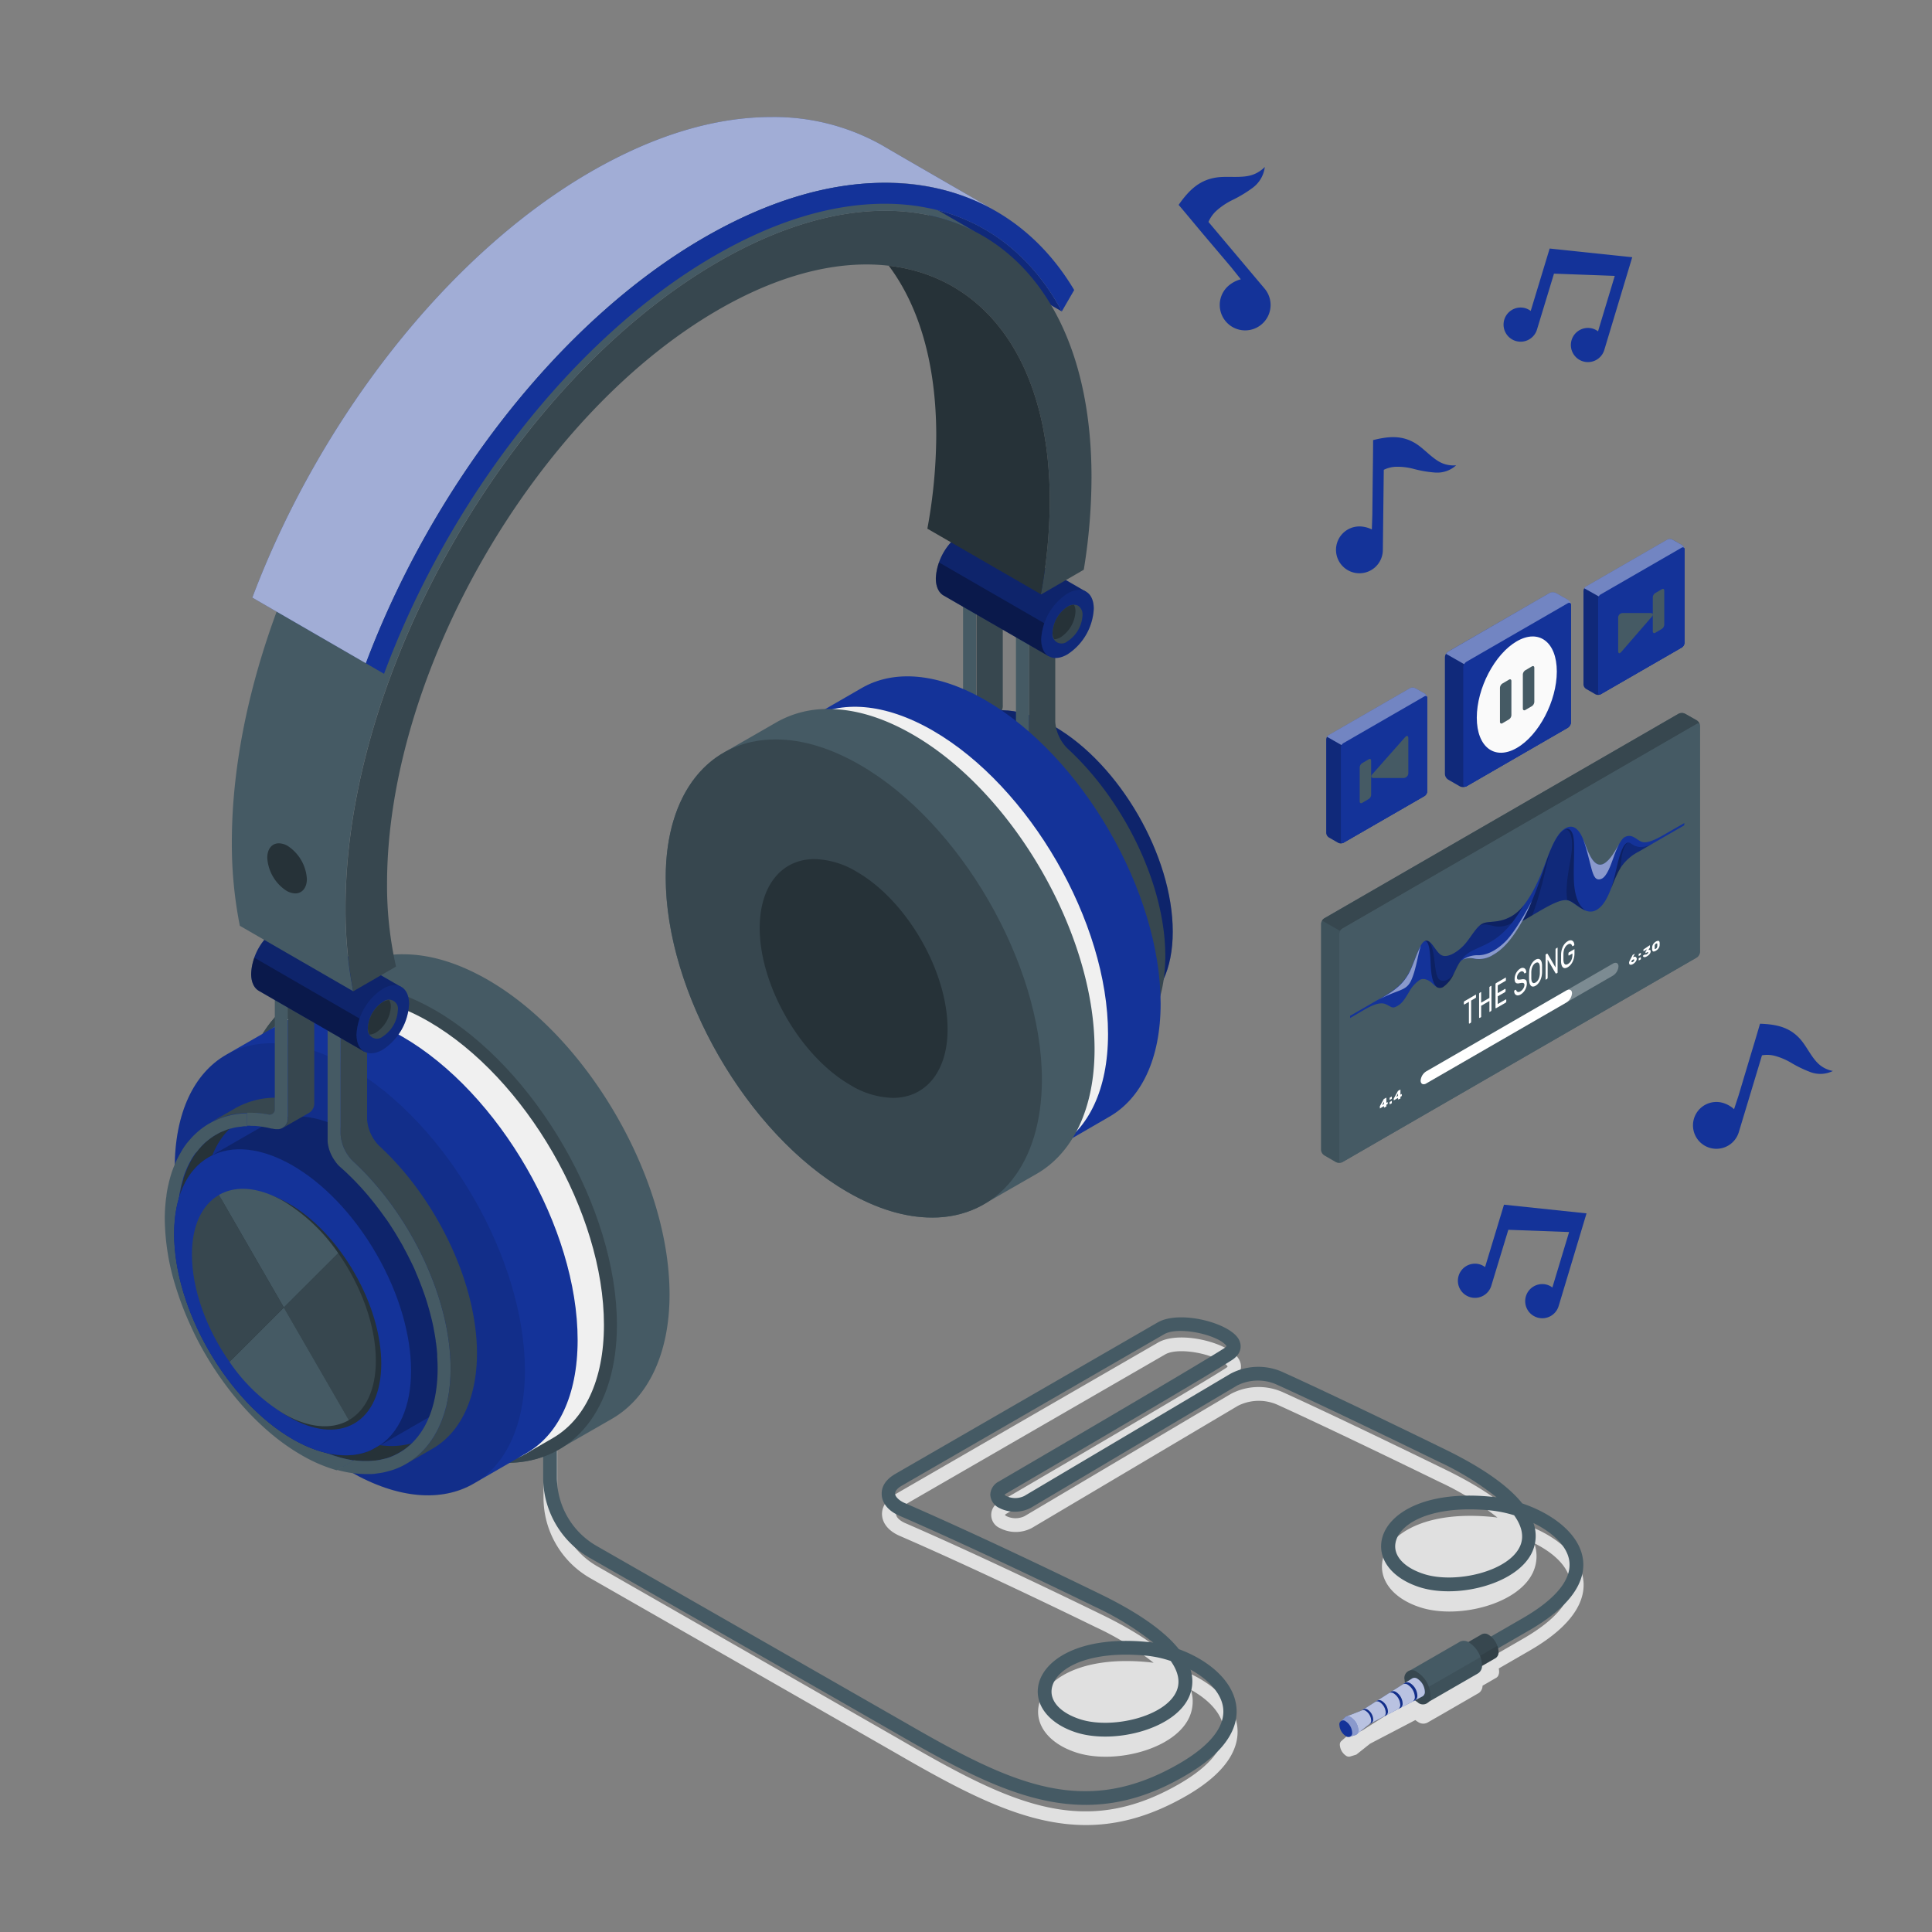 <svg width="518" height="518" fill="none" xmlns="http://www.w3.org/2000/svg"><rect width="100%" height="100%" fill="#808080" stroke="none"/><path d="M424.344 422.607c-1.388-6.392-8.288-11.469-16.109-14.09-3.471-4.31-9.842-9.189-20.72-14.504-24.098-11.748-37.1-17.819-43.771-20.834a15.92 15.92 0 00-13.748.56l-55.291 32.768a5.565 5.565 0 01-4.849 0 1.795 1.795 0 01-.425-.331c.116-.129.253-.238.404-.321 20.285-11.842 55.136-32.241 60.596-35.825 2.725-1.803 2.652-4.144 1.678-5.709-2.704-4.382-15.871-7.687-21.611-4.361l-70.448 40.673c-2.382 1.378-3.688 3.409-3.563 5.563.134 2.311 1.844 4.341 4.703 5.584 9.883 4.29 27.029 12.028 52.577 24.481a76.584 76.584 0 0115.54 9.562 34.863 34.863 0 00-1.43-.176c-18.171-1.771-27.972 4.724-29.36 11.51-1.119 5.429 2.87 10.433 10.153 12.753 10.225 3.264 26.78-.942 30.365-9.873.898-2.226.989-4.696.259-6.982 4.362 2.414 7.801 5.77 8.62 9.541 1.118 5.18-2.932 10.619-11.718 15.696-25.33 14.618-44.548 5.636-73.152-10.878-4.081-2.362-32.779-18.793-82.983-47.511a21.171 21.171 0 01-10.64-18.358v-13.043a1.853 1.853 0 00-3.698 0v13.053a24.856 24.856 0 0012.504 21.559c50.205 28.718 78.892 45.149 82.973 47.501 18.721 10.805 34.105 18.71 49.946 18.71 8.63 0 17.384-2.341 26.936-7.832 13.033-7.521 14.504-14.846 13.468-19.684-1.388-6.434-7.884-11.52-15.219-14.214-3.429-4.341-9.821-9.272-20.875-14.659-25.61-12.484-42.808-20.244-52.722-24.554-1.492-.642-2.445-1.564-2.487-2.403-.041-.839.591-1.502 1.72-2.155l70.448-40.684c2.87-1.657 9.687-.735 13.872 1.192 2.207 1.036 2.787 1.885 2.828 2.009.042.125-.093.228-.642.591-5.387 3.543-40.176 23.901-60.43 35.732a3.84 3.84 0 00-2.282 3.512 3.844 3.844 0 002.282 3.512 9.257 9.257 0 008.589 0l55.291-32.779a12.424 12.424 0 0110.36-.373c6.651 3.015 19.611 9.065 43.678 20.792a76.832 76.832 0 0115.54 9.563c-.487-.073-.964-.125-1.44-.177-18.172-1.771-27.972 4.725-29.35 11.51-1.119 5.429 2.869 10.433 10.152 12.754 10.226 3.263 26.781-.943 30.355-9.874.945-2.344 1-4.952.156-7.334 4.838 2.393 8.681 5.812 9.51 9.624 1.098 5.087-3.222 10.609-12.504 15.965l-8.433 4.869a4.278 4.278 0 00-.632-.456 1.83 1.83 0 00-1.844-.186l-3.678 2.072a2.327 2.327 0 00-2.197-.135l-13.82 7.988a2.404 2.404 0 00-1.036 2.248c.004.288.028.575.073.86l-.508.331-3.108 1.948-.601.383-3.108 1.989-.559.352-3.17 2.021-.508.321-4.32 1.699a.744.744 0 00-.176.145l-1.171 1.036a1.268 1.268 0 00-.352.974 3.792 3.792 0 001.699 2.952 1.33 1.33 0 001.036.187l1.492-.456a.973.973 0 00.238-.093l3.636-2.891 3.865-2.02.58-.3 3.273-1.71.632-.331 3.233-1.689.559-.29c.223.182.459.348.705.497a2.433 2.433 0 002.445.238l4.144-2.372 9.717-5.615a1.03 1.03 0 00.239-.187 2.426 2.426 0 00.766-1.771l3.668-2.124c.252-.145.452-.366.569-.632.144-.326.214-.68.208-1.036a4.046 4.046 0 00-.083-.767v-.072l8.412-4.859c13.458-7.811 15.105-15.125 14.079-19.87z" fill="#E0E0E0"/><path d="M291.052 483.916c-15.84 0-31.225-7.904-49.945-18.71-5.18-2.994-47.978-27.485-82.974-47.5a24.861 24.861 0 01-12.504-21.559v-13.116a1.853 1.853 0 013.698 0v13.116a21.166 21.166 0 0010.64 18.347c34.996 20.026 77.804 44.548 82.984 47.511 28.624 16.524 47.821 25.496 73.152 10.878 8.785-5.076 12.836-10.505 11.717-15.695-.819-3.761-4.248-7.128-8.62-9.542a10.355 10.355 0 01-.259 6.993c-3.574 8.92-20.14 13.126-30.365 9.873-7.252-2.32-11.271-7.335-10.153-12.753 1.399-6.796 11.179-13.292 29.361-11.51.476 0 .953.104 1.44.176a77.463 77.463 0 00-15.54-9.572c-25.538-12.432-42.684-20.182-52.577-24.481-2.86-1.233-4.569-3.274-4.704-5.584-.134-2.31 1.181-4.144 3.564-5.563l70.448-40.674c5.74-3.315 18.907 0 21.611 4.362.974 1.585 1.036 3.916-1.678 5.708-5.439 3.574-40.301 23.984-60.596 35.835-.15.082-.287.187-.404.311.121.135.265.247.425.332a5.56 5.56 0 004.848 0l55.292-32.779a15.954 15.954 0 0113.747-.56c6.662 3.015 19.684 9.076 43.771 20.834 10.92 5.325 17.291 10.215 20.72 14.504 7.781 2.621 14.722 7.698 16.11 14.1 1.036 4.745-.611 12.049-14.266 19.933l-16.503 9.531a1.851 1.851 0 01-2.523-.679 1.85 1.85 0 01.679-2.522l16.503-9.532c9.324-5.356 13.603-10.867 12.505-15.954-.829-3.823-4.673-7.252-9.511-9.624.845 2.382.79 4.99-.155 7.335-3.574 8.919-20.13 13.126-30.355 9.873-7.252-2.321-11.272-7.335-10.153-12.754 1.399-6.796 11.179-13.291 29.35-11.509.477 0 .953.103 1.44.165a76.845 76.845 0 00-15.54-9.562c-24.076-11.728-37.037-17.778-43.677-20.782a12.362 12.362 0 00-5.22-.959 12.362 12.362 0 00-5.14 1.321l-55.292 32.779a9.242 9.242 0 01-8.588 0 4.138 4.138 0 01-2.3-3.522 4.14 4.14 0 012.269-3.512c34.996-20.43 56.451-33.152 60.43-35.732.549-.362.642-.59.642-.59s-.622-1.036-2.828-2.01c-4.144-1.927-11.003-2.839-13.872-1.181l-70.448 40.673c-1.13.653-1.762 1.44-1.72 2.155.041.715 1.036 1.761 2.486 2.404 9.925 4.32 27.133 12.08 52.722 24.553 11.054 5.387 17.446 10.36 20.876 14.67 7.334 2.683 13.83 7.77 15.218 14.203 1.036 4.818-.445 12.142-13.468 19.684-9.386 5.522-18.14 7.863-26.77 7.863zm10.847-40.279c-11.872 0-18.897 4.144-19.86 8.868-.725 3.502 2.217 6.755 7.656 8.485 8.423 2.683 22.999-.715 25.817-7.729.964-2.403.383-5.087-1.616-7.925a29.468 29.468 0 00-6.475-1.419 57.97 57.97 0 00-5.522-.28zm92.132-38.954c-11.863 0-18.887 4.144-19.85 8.868-.725 3.502 2.207 6.755 7.656 8.485 8.423 2.683 22.999-.715 25.817-7.728.974-2.435.363-5.18-1.699-8.04a33.022 33.022 0 00-6.392-1.305 58.01 58.01 0 00-5.532-.28z" fill="#455A64"/><path d="M397.323 438.157c.297-.135.623-.188.947-.155.324.032.634.15.897.341a5.768 5.768 0 012.611 4.517 1.827 1.827 0 01-.777 1.699l-10.433 6.019-3.677-6.402 10.432-6.019z" fill="#37474F"/><path opacity=".1" d="M401.468 441.275c.19.508.295 1.044.311 1.585.034.327-.02.657-.156.956a1.848 1.848 0 01-.621.744l-10.433 6.019-1.305-2.269 12.204-7.035z" fill="#000"/><path d="M391.347 448.89a5.753 5.753 0 00-2.611-4.517 1.86 1.86 0 00-1.834-.197 1.838 1.838 0 00-.777 1.699 5.757 5.757 0 002.611 4.517 1.588 1.588 0 001.85.194 1.584 1.584 0 00.761-1.696z" fill="#37474F"/><path d="M391.45 440.155a2.42 2.42 0 012.445.238 7.646 7.646 0 013.46 5.998 2.42 2.42 0 01-1.036 2.248l-13.831 7.978-4.869-8.485 13.831-7.977z" fill="#455A64"/><path opacity=".1" d="M396.939 444.291c.256.662.396 1.363.415 2.072a2.422 2.422 0 01-1.036 2.248l-13.831 7.977-1.719-2.994 16.171-9.303z" fill="#000"/><path d="M383.516 454.381a7.614 7.614 0 00-3.46-5.988 2.072 2.072 0 00-3.461 1.989 7.687 7.687 0 003.461 5.998 2.07 2.07 0 003.46-1.999z" fill="#37474F"/><path d="M380.054 450.112a1.362 1.362 0 00-1.378-.134l-13.551 8.619-4.32 1.689 2.766 4.817 3.636-2.89 14.235-7.408a1.36 1.36 0 00.58-1.264 4.364 4.364 0 00-1.968-3.429z" fill="#143399"/><path opacity=".7" d="M380.054 450.112a1.362 1.362 0 00-1.378-.134l-13.551 8.619-4.32 1.689 2.766 4.817 3.636-2.89 14.235-7.408a1.36 1.36 0 00.58-1.264 4.364 4.364 0 00-1.968-3.429z" fill="#fff"/><path d="M362.184 460.432a1.391 1.391 0 00-1.378-.145l-.176.145-1.14 1.088 2.383 4.144 1.492-.445a.972.972 0 00.238-.104 1.363 1.363 0 00.58-1.274 4.353 4.353 0 00-1.999-3.409z" fill="#143399"/><path opacity=".5" d="M362.184 460.432a1.391 1.391 0 00-1.378-.145l-.176.145-1.14 1.088 2.383 4.144 1.492-.445a.972.972 0 00.238-.104 1.363 1.363 0 00.58-1.274 4.353 4.353 0 00-1.999-3.409z" fill="#fff"/><path d="M362.525 464.472a3.785 3.785 0 00-1.71-2.953 1.033 1.033 0 00-1.203-.118 1.04 1.04 0 00-.496 1.103 3.78 3.78 0 001.699 2.952 1.04 1.04 0 001.214.131 1.035 1.035 0 00.496-1.115zm2.6-5.875a1.034 1.034 0 011.036.104 3.268 3.268 0 011.471 2.548 1.032 1.032 0 01-.425.964l.539-.28a1.105 1.105 0 00.425-.984 3.272 3.272 0 00-1.482-2.559 1.113 1.113 0 00-1.036-.125l-.528.332zm3.687-2.343a1.126 1.126 0 011.119.114 3.55 3.55 0 011.606 2.787 1.14 1.14 0 01-.456 1.036l.58-.311a1.185 1.185 0 00.467-1.036 3.56 3.56 0 00-1.606-2.776 1.2 1.2 0 00-1.15-.145l-.56.331zm3.668-2.341a1.223 1.223 0 011.213.125 3.859 3.859 0 011.74 3.014 1.235 1.235 0 01-.497 1.13l.632-.332a1.293 1.293 0 00.497-1.16 3.851 3.851 0 00-1.74-3.015 1.3 1.3 0 00-1.244-.145l-.601.383zm3.678-2.34a1.332 1.332 0 011.306.135 4.142 4.142 0 011.875 3.242 1.336 1.336 0 01-.549 1.223l.694-.363c.187-.144.334-.335.427-.552.092-.218.127-.456.101-.691a4.149 4.149 0 00-1.865-3.243 1.404 1.404 0 00-1.346-.165l-.643.414z" fill="#143399"/><path opacity=".1" d="M365.125 458.597a1.034 1.034 0 011.036.104 3.268 3.268 0 011.471 2.548 1.032 1.032 0 01-.425.964l.539-.28a1.105 1.105 0 00.425-.984 3.272 3.272 0 00-1.482-2.559 1.113 1.113 0 00-1.036-.125l-.528.332zm3.687-2.341a1.126 1.126 0 011.119.114 3.55 3.55 0 011.606 2.787 1.135 1.135 0 01-.456 1.036l.58-.311a1.185 1.185 0 00.467-1.036 3.56 3.56 0 00-1.606-2.776 1.2 1.2 0 00-1.15-.145l-.56.331zm3.668-2.341a1.223 1.223 0 011.213.125 3.852 3.852 0 011.74 3.014 1.235 1.235 0 01-.497 1.13l.632-.332a1.293 1.293 0 00.497-1.16 3.851 3.851 0 00-1.74-3.015 1.3 1.3 0 00-1.244-.145l-.601.383zm3.678-2.342a1.332 1.332 0 011.306.135 4.142 4.142 0 011.875 3.242 1.336 1.336 0 01-.549 1.223l.694-.363c.187-.144.334-.335.427-.552.092-.218.127-.456.101-.691a4.149 4.149 0 00-1.865-3.243 1.404 1.404 0 00-1.346-.165l-.643.414z" fill="#000"/><path d="M244.608 196.633c-.383.155-.766.301-1.129.487s-.59.311-.87.466c-.28.156-.705.404-1.036.622a12.06 12.06 0 00-.819.59c-.269.207-.632.498-.942.767-.311.269-.498.445-.736.684-.238.238-.58.59-.86.901-.28.311-.445.528-.663.798-.217.269-.518.683-.767 1.036-.248.352-.383.559-.559.849l-.124.207c-.197.332-.384.674-.56 1.036a4.468 4.468 0 00-.165.311c-.146.28-.291.57-.415.86-.124.29-.228.518-.331.777-.104.259-.145.321-.208.497l-.186.467c-.124.331-.238.673-.342 1.036-.104.362-.197.601-.28.901-.155.549-.31 1.108-.435 1.689-.096.386-.179.78-.248 1.181 0 .217-.083.424-.125.652-.041.228-.083.467-.114.715-.093.58-.155 1.192-.217 1.803 0 .29-.073.57-.094.86v.331a43.117 43.117 0 00-.113 3.056c.03 4.219.533 8.42 1.502 12.526 3.854 16.938 14.866 34.447 28.334 44.465a50.371 50.371 0 004.932 3.294l.704.384c.394.217.788.445 1.181.642l.902.445.973.467.985.424.86.353c.341.134.673.259 1.036.373l.818.279.984.311.87.228.891.228 1.181.228.549.103.467.052 7.065-4.061a34.64 34.64 0 01-12.38-4.527c-19.27-11.106-34.81-38.146-34.81-60.316 0-9.003 2.57-15.82 6.9-20.026l-.684.197c-.321.103-.621.228-.922.352z" fill="#263238"/><path d="M250.848 189.133a18.898 18.898 0 00-3.108 1.409l-7.035 4.061a21.204 21.204 0 0110.143-2.746v-2.724z" fill="#37474F"/><path d="M278.982 284.962l-.549-.104-1.181-.228-.891-.228-.58-.145-.29-.083-.953-.31-.818-.28-1.036-.373-.86-.352-.985-.425-.973-.466-.902-.446a28.34 28.34 0 01-1.201-.653c-.218-.124-.446-.227-.674-.362a52.248 52.248 0 01-4.765-3.17 68.042 68.042 0 01-11.842-11.272 83.957 83.957 0 01-8.06-11.562 79.446 79.446 0 01-8.609-21.403l-.062-.353a56.32 56.32 0 01-1.503-12.504c0-.974 0-1.917.104-2.849v-.404a2.615 2.615 0 010-.28c.062-.777.145-1.544.259-2.29l.062-.476c0-.249.093-.477.135-.725.041-.249.134-.684.207-1.036.073-.353.145-.726.228-1.036.083-.311.207-.746.321-1.119 0-.145.073-.29.114-.425.041-.135 0-.114.052-.166.093-.3.186-.611.29-.911.104-.301.269-.705.414-1.036.145-.332.353-.902.56-1.337.207-.435.3-.601.456-.901l.186-.352c.166-.311.342-.612.518-.912.176-.301.342-.528.518-.787l.238-.342c.125-.197.259-.384.394-.56l.321-.404c.093-.114.176-.238.28-.352l.57-.653.197-.197c.238-.248.476-.497.735-.735.114-.104.249-.197.363-.29.311-.27.621-.529.943-.767.321-.238.538-.404.818-.59.28-.187.684-.425 1.036-.622s.57-.321.87-.466c.301-.145.746-.332 1.129-.487.384-.156.601-.249.912-.352.311-.104.466-.145.705-.218l.528-.135c.311-.072.622-.165.943-.228.321-.062.911-.145 1.367-.196.456-.052.611-.094.933-.114.321-.021.559 0 .849 0v-3.481a21.191 21.191 0 00-10.142 2.745c-.435.259-.86.528-1.285.819l-.217.145a20.786 20.786 0 00-3.326 2.952l-.342.373c-.3.342-.59.694-.881 1.036l-.248.363c-.48.646-.926 1.317-1.337 2.01-.145.259-.3.518-.445.787-.145.269-.363.684-.539 1.036-.176.352-.331.715-.497 1.036-.166.321-.311.725-.456 1.098a30.44 30.44 0 00-.632 1.792c-.083.29-.176.591-.259.891-.145.518-.28 1.036-.414 1.585-.062.27-.125.529-.176.798a33.04 33.04 0 00-.436 2.424c0 .208-.051.415-.072.612a39.654 39.654 0 00-.218 2.072c0 .259 0 .518-.051.777a41.092 41.092 0 00-.094 2.807 63.213 63.213 0 002.912 18.11 83.575 83.575 0 003.377 9.127 564.309 564.309 0 002.072 4.465 90.213 90.213 0 007.78 12.649c5.833 7.926 12.867 14.649 20.43 19.011a40.607 40.607 0 009.583 4.144l4.517-2.59-.425-.124z" fill="#455A64"/><path d="M314.435 249.79c0-20.264-14.224-44.9-31.774-55.032-8.806-5.077-16.762-5.543-22.512-2.196-1.751 1.036-13.468 7.78-15.261 8.785-5.78 3.305-9.324 10.432-9.324 20.595 0 20.265 14.225 44.901 31.775 55.033 8.785 5.076 16.741 5.542 22.491 2.206 1.761-1.036 13.572-7.811 15.343-8.837 5.709-3.315 9.262-10.432 9.262-20.554z" fill="#143399"/><path opacity=".3" d="M314.435 249.79c0-20.264-14.224-44.9-31.774-55.032-8.806-5.077-16.762-5.543-22.512-2.196-1.751 1.036-13.468 7.78-15.261 8.785-5.78 3.305-9.324 10.432-9.324 20.595 0 20.265 14.225 44.901 31.775 55.033 8.785 5.076 16.741 5.542 22.491 2.206 1.761-1.036 13.572-7.811 15.343-8.837 5.709-3.315 9.262-10.432 9.262-20.554z" fill="#000"/><path d="M267.29 203.595c17.539 10.132 31.764 34.779 31.764 55.033 0 20.253-14.152 28.479-31.764 18.347-17.612-10.132-31.774-34.768-31.774-55.032 0-20.264 14.245-28.48 31.774-18.348z" fill="#143399"/><path d="M280.754 285.171h.156c.538 0 1.036.063 1.595.073h.259a18.08 18.08 0 002.279-.135h.083a17.736 17.736 0 001.886-.352c.259-.052.528-.114.787-.186.487-.135.974-.291 1.45-.467.477-.176.715-.29 1.036-.455.177-.073.332-.156.498-.239a16.786 16.786 0 004.144-2.963 20.43 20.43 0 01-8.475.508l-7.065 4.061c.497.062.932.124 1.367.155z" fill="#263238"/><path d="M275.876 197.587a11.094 11.094 0 003.294 7.18c15.136 13.913 26.2 36.498 26.2 55.633 0 13.924-5.843 23.828-15.395 27.153a16.918 16.918 0 003.492-1.595l7.034-4.061c7.48-4.31 11.935-13.468 11.935-25.579 0-19.125-11.075-41.72-26.211-55.623a11.169 11.169 0 01-3.294-7.179v-28.19l-7.055 4.082-3.481-2.01 3.481 2.01v28.179z" fill="#37474F"/><path d="M279.17 204.767a11.092 11.092 0 01-3.294-7.18v-28.179l-3.481-2.01v31.878c.009.425.057.848.145 1.264l.062.311c.099.443.227.879.383 1.305.253.661.561 1.298.922 1.906l.29.425c.27.429.575.835.912 1.212.205.237.427.458.663.663a73.517 73.517 0 012.466 2.28l.642.632a58.208 58.208 0 012.072 2.165l.311.321a79.922 79.922 0 012.258 2.59l.56.684a75.02 75.02 0 011.792 2.279l.425.559a78.402 78.402 0 012.02 2.829l.456.694c.538.797 1.036 1.616 1.564 2.434l.435.705c.611 1.036 1.192 2.01 1.761 3.035l.322.612c.466.859.922 1.73 1.357 2.61l.404.819a73.432 73.432 0 011.461 3.17c.051.145.113.28.165.425a86.67 86.67 0 011.161 2.859c.103.29.217.57.321.86a52.919 52.919 0 011.129 3.274c.342 1.087.663 2.196.953 3.294l.187.705c.269 1.036.518 2.134.735 3.201l.093.539c.194.98.36 1.954.498 2.921 0 .176.051.363.083.539.134 1.036.248 2.072.321 3.108 0 .228 0 .456.052.684.062 1.036.113 2.134.113 3.18 0 6.216-1.232 11.396-3.439 15.447a20 20 0 01-2.507 3.595c-.311.352-.632.684-.964 1.036a16.768 16.768 0 01-4.144 2.963 5.597 5.597 0 01-.497.238c-.342.166-.694.321-1.036.456-.342.135-.891.311-1.336.435h-.114a9.519 9.519 0 01-.788.186l-.466.125c-.466.093-.943.166-1.419.228h-.083a18.28 18.28 0 01-2.279.134h-.591c-.414 0-.839 0-1.264-.072h-.207c-.435 0-.87-.083-1.316-.145l-4.517 2.59c2.507.723 5.1 1.099 7.708 1.119.352 0 .694 0 1.036-.052.342-.052.943 0 1.378-.073l.798-.114c.507-.072 1.036-.145 1.481-.238.239 0 .477-.104.715-.166l.29-.083c.446-.113.891-.217 1.326-.362l.311-.093c9.552-3.295 15.395-13.23 15.395-27.154.01-19.104-11.054-41.689-26.19-55.602z" fill="#455A64"/><path d="M260.035 196.051l.145-.062c.085-.031.165-.073.238-.125l7.066-4.081a3 3 0 001.378-2.735V157.17l-7.055 4.082v31.877a2.912 2.912 0 01-1.772 2.922zm-8.516-4.205a28.31 28.31 0 015.056.477 1.351 1.351 0 001.198-.25 1.353 1.353 0 00.501-1.118v-3.17c-2.534.03-5.045.485-7.428 1.347v2.756c.228-.011.445-.042.673-.042z" fill="#37474F"/><path d="M252.412 195.348c.839.031 1.676.108 2.507.228.808.125 1.637.29 2.465.498h.239c.266.064.536.109.808.134h.072c.224.021.45.021.674 0h.124c.211-.034.419-.086.622-.155a2.91 2.91 0 001.771-2.922v-31.877l-3.481-2.072v31.722a1.343 1.343 0 01-1.069 1.386 1.342 1.342 0 01-.63-.019 28.288 28.288 0 00-5.055-.476h-.674v3.481h.736c.248 0 .611.062.891.072z" fill="#455A64"/><path d="M311.183 269.061c0-29.94-21.02-66.304-46.951-81.315-12.95-7.48-24.667-8.185-33.152-3.295l-14.183 8.185c-8.475 4.91-13.727 15.405-13.727 30.365 0 29.94 21.02 66.304 46.941 81.315 12.95 7.47 24.667 8.185 33.152 3.295l14.173-8.205c8.495-4.88 13.747-15.385 13.747-30.345z" fill="#143399"/><path opacity=".1" d="M283.311 307.599c18.333-10.585 18.332-44.91-.003-76.668-18.335-31.757-48.061-48.92-66.395-38.335-18.334 10.585-18.333 44.91.002 76.667 18.336 31.758 48.062 48.921 66.396 38.336z" fill="#000"/><path d="M297.083 277.213c0-29.941-21.02-66.304-46.951-81.316-12.971-7.49-24.709-8.184-33.204-3.263l-7.024 4.05c-8.516 4.901-13.779 15.416-13.779 30.397 0 29.94 21.02 66.304 46.941 81.315 12.971 7.48 24.709 8.185 33.204 3.274l7.065-4.082c8.485-4.9 13.748-15.436 13.748-30.375z" fill="#F0F0F0"/><path d="M243.066 199.948c25.9 14.97 46.952 51.375 46.952 81.316 0 29.94-21.021 42.072-46.952 27.102-25.931-14.971-46.941-51.376-46.941-81.316 0-29.94 21.02-42.041 46.941-27.102z" fill="#E0E0E0"/><path d="M293.469 281.295c0-30.997-21.838-68.821-48.692-84.32-7.904-4.568-15.54-6.879-22.709-6.879a27.394 27.394 0 00-13.986 3.616c-2.341 1.368-11.81 6.786-14.214 8.184-9.634 5.647-15.374 17.519-15.374 33.349 0 30.997 21.839 68.822 48.692 84.32 7.905 4.569 15.54 6.879 22.709 6.879a27.365 27.365 0 0014.069-3.667c2.3-1.357 11.655-6.703 14.038-8.081 9.697-5.625 15.467-17.519 15.467-33.401z" fill="#455A64"/><path d="M249.895 326.445c-7.158 0-14.804-2.311-22.709-6.88-26.843-15.54-48.692-53.322-48.692-84.319 0-22.482 11.562-36.996 29.454-36.996 7.169 0 14.804 2.31 22.709 6.879 26.843 15.54 48.692 53.323 48.692 84.32 0 22.471-11.562 36.996-29.454 36.996z" fill="#37474F"/><path d="M239.398 294.359a22.903 22.903 0 01-11.396-3.44c-13.405-7.739-24.314-26.625-24.314-42.113 0-11.22 5.78-18.472 14.711-18.472a22.954 22.954 0 0111.344 3.429c13.406 7.749 24.315 26.636 24.315 42.124.052 11.22-5.729 18.472-14.66 18.472z" fill="#263238"/><path d="M179.518 347.059c0-30.997-21.839-68.821-48.692-84.33-7.904-4.558-15.54-6.869-22.699-6.869a27.349 27.349 0 00-13.986 3.616c-2.34 1.367-11.82 6.786-14.213 8.184-9.646 5.646-15.385 17.519-15.385 33.339 0 30.997 21.839 68.832 48.692 84.33 7.905 4.569 15.54 6.879 22.699 6.879a27.342 27.342 0 0014.079-3.709c2.31-1.357 11.665-6.703 14.038-8.081 9.697-5.584 15.467-17.477 15.467-33.359z" fill="#455A64"/><path d="M135.943 392.208c-7.158 0-14.794-2.31-22.698-6.879-26.853-15.54-48.692-53.333-48.692-84.33 0-22.471 11.562-36.985 29.464-36.985 7.158 0 14.794 2.31 22.698 6.868 26.843 15.54 48.692 53.334 48.692 84.331-.01 22.471-11.572 36.995-29.464 36.995z" fill="#37474F"/><path d="M161.928 355.213c0-29.94-21.021-66.304-46.952-81.315-12.97-7.491-24.708-8.195-33.152-3.274l-7.024 4.061c-8.505 4.9-13.778 15.405-13.778 30.386 0 29.94 21.02 66.304 46.951 81.315 12.971 7.491 24.698 8.185 33.152 3.285l7.066-4.082c8.484-4.911 13.737-15.416 13.737-30.376z" fill="#F0F0F0"/><path d="M107.92 277.969c25.9 14.97 46.952 51.375 46.952 81.316 0 29.94-21.021 42.072-46.952 27.143-25.93-14.929-46.951-51.375-46.951-81.316 0-29.94 21.02-42.113 46.951-27.143z" fill="#E0E0E0"/><path d="M154.869 359.286c0-29.941-21.02-66.304-46.951-81.316-12.95-7.48-24.667-8.184-33.152-3.294l-14.183 8.153c-8.485 4.911-13.737 15.416-13.737 30.365 0 29.941 21.02 66.304 46.951 81.316 12.94 7.48 24.657 8.184 33.152 3.294l14.162-8.174c8.496-4.869 13.758-15.374 13.758-30.344z" fill="#143399"/><path opacity=".1" d="M93.797 286.124c25.9 14.97 46.941 51.375 46.941 81.316 0 29.94-21.01 42.071-46.94 27.101-25.932-14.97-46.952-51.375-46.952-81.315 0-29.941 21.02-42.072 46.951-27.102z" fill="#000"/><path d="M60.089 303.163c-.384.145-.767.3-1.14.477-.373.176-.58.31-.86.476-.28.166-.704.404-1.036.622-.331.217-.549.383-.818.59-.27.207-.632.487-.943.756l-.746.695c-.29.29-.57.59-.85.901-.28.311-.455.528-.673.798-.217.269-.507.683-.756 1.036-.249.352-.383.569-.56.86l-.124.207c-.197.331-.383.663-.57 1.036l-.155.311c-.145.279-.29.559-.425.849-.134.29-.217.518-.32.777-.105.259-.146.332-.208.497l-.187.477a20.19 20.19 0 00-.352 1.036c-.114.362-.186.601-.27.901-.165.546-.31 1.105-.434 1.679-.094.393-.176.787-.249 1.191l-.124.642c0 .238-.083.477-.114.715a32.928 32.928 0 00-.218 1.803c0 .29-.072.57-.093.87v.331c-.073.985-.114 2-.114 3.057a56.31 56.31 0 001.502 12.525c3.875 16.97 14.898 34.478 28.387 44.496a54.492 54.492 0 004.931 3.295l.704.383 1.181.642.902.446.974.456c.331.155.652.29 1.036.424.383.135.57.249.86.353l1.035.383.809.28 1.036.3.87.238.89.218c.394.093.788.166 1.182.238l.539.104.466.052 6.91-4.124a34.438 34.438 0 01-12.432-4.527c-19.239-11.106-34.83-38.094-34.83-60.316 0-8.992 2.569-15.809 6.9-20.015-.229.062-.467.113-.684.186l-.83.373z" fill="#263238"/><path d="M66.306 295.664a19.88 19.88 0 00-3.107 1.399l-7.035 4.061a21.193 21.193 0 0110.142-2.704v-2.756z" fill="#37474F"/><path d="M94.422 391.495l-.539-.104a27.57 27.57 0 01-1.181-.238c-.404-.094-.59-.145-.89-.218l-.591-.145-.28-.093-1.036-.301-.829-.279-1.036-.384c-.29-.103-.57-.228-.86-.352l-1.036-.414-.974-.466-.901-.446-1.202-.653-.673-.362a54.435 54.435 0 01-4.766-3.17 68.032 68.032 0 01-11.841-11.272 83.77 83.77 0 01-8.019-11.562 79.54 79.54 0 01-8.64-21.466c0-.114 0-.228-.073-.352a56.697 56.697 0 01-1.398-12.494c0-.974 0-1.917.103-2.849v-.415a2.762 2.762 0 010-.279 31.82 31.82 0 01.26-2.28l.061-.476c0-.249.094-.487.135-.725.042-.239.135-.684.197-1.036a9.51 9.51 0 01.238-1.036c.093-.311.207-.757.311-1.13l.124-.414a.979.979 0 000-.166c.104-.31.197-.611.3-.911a19.1 19.1 0 01.405-1.036c.135-.322.363-.902.57-1.326.207-.425.3-.601.456-.902l.186-.362c.166-.301.342-.612.518-.902.176-.29.342-.528.518-.787l.228-.352.57-.612.31-.393c.104-.114.187-.238.29-.352.104-.114.374-.436.57-.653l.187-.197.735-.736c.114-.103.25-.186.363-.29.31-.269.622-.518.943-.756.321-.238.538-.404.818-.59.28-.187.684-.425 1.036-.622s.57-.332.86-.477c.29-.145.756-.331 1.14-.476l.911-.363.705-.207.456-.104c.31-.082.621-.165.942-.227.322-.063.902-.145 1.368-.197.31 0 .611-.094.932-.125.322-.031.56 0 .85 0v-3.481c-3.558.05-7.046.994-10.142 2.746-.446.248-.87.528-1.285.808l-.218.155a20.808 20.808 0 00-3.336 2.953l-.331.373c-.3.342-.59.694-.88 1.036-.084.114-.166.238-.26.352a19.208 19.208 0 00-1.326 2.072l-.445.777c-.187.342-.363.694-.539 1.036-.176.342-.331.715-.497 1.088a29.971 29.971 0 00-1.088 2.88c-.093.29-.176.591-.26.891-.144.528-.29 1.036-.413 1.595l-.187.798a35.23 35.23 0 00-.425 2.424c0 .197 0 .415-.072.612a37.021 37.021 0 00-.218 2.072l-.062.777a49.804 49.804 0 00-.093 2.807 62.905 62.905 0 002.88 18.078 83.546 83.546 0 003.377 9.117 113.083 113.083 0 002.072 4.465 89.098 89.098 0 007.78 12.65c5.833 7.925 12.868 14.649 20.43 19.021a41.538 41.538 0 009.584 4.144l4.516-2.6-.393-.114z" fill="#455A64"/><path d="M125.574 358.673c0-20.254-14.224-44.9-31.774-55.032-8.806-5.077-16.763-5.543-22.513-2.186l-15.26 8.775c-5.78 3.304-9.324 10.442-9.324 20.595 0 20.264 14.224 44.901 31.774 55.033 8.785 5.076 16.742 5.553 22.492 2.206l15.343-8.826c5.708-3.326 9.262-10.423 9.262-20.565z" fill="#143399"/><path opacity=".3" d="M125.574 358.673c0-20.254-14.224-44.9-31.774-55.032-8.806-5.077-16.763-5.543-22.513-2.186l-15.26 8.775c-5.78 3.304-9.324 10.442-9.324 20.595 0 20.264 14.224 44.901 31.774 55.033 8.785 5.076 16.742 5.553 22.492 2.206l15.343-8.826c5.708-3.326 9.262-10.423 9.262-20.565z" fill="#000"/><path d="M100.907 388.079c12.408-7.163 12.408-30.392 0-51.882-12.407-21.491-32.524-33.105-44.931-25.941-12.408 7.163-12.408 30.392 0 51.882 12.407 21.491 32.523 33.105 44.931 25.941z" fill="#143399"/><path d="M94.947 381.675c9.672-5.559 9.706-23.648.077-40.404-9.63-16.755-25.277-25.832-34.949-20.273-9.672 5.558-9.706 23.647-.077 40.403 9.63 16.755 25.277 25.832 34.949 20.274z" fill="#263238"/><path d="M90.692 336.006l-14.587 14.567-17.416-30.179c4.445-2.59 10.62-2.217 17.416 1.709a48.247 48.247 0 0114.587 13.903z" fill="#455A64"/><path d="M100.771 364.827c0 7.853-2.766 13.385-7.252 15.934l-17.416-30.189 14.587-14.566c6.102 8.713 10.081 19.342 10.081 28.821z" fill="#37474F"/><path d="M93.54 380.761c-4.445 2.559-10.661 2.228-17.437-1.699a47.41 47.41 0 01-14.566-13.924l14.566-14.566 17.436 30.189z" fill="#455A64"/><path d="M76.105 350.571L61.54 365.137c-6.123-8.702-10.08-19.362-10.08-28.78 0-7.873 2.766-13.385 7.252-15.964l17.394 30.178z" fill="#37474F"/><path d="M96.203 391.701h.145c.539 0 1.036.062 1.596.062h.259c.777 0 1.533-.052 2.279-.135h.083a16.297 16.297 0 001.885-.342c.259-.062.529-.114.788-.186.487-.135.974-.301 1.44-.477.466-.176.725-.29 1.036-.445l.497-.249a16.5 16.5 0 004.144-2.952 20.44 20.44 0 01-8.474.497l-7.076 4.071c.507.062.963.125 1.398.156z" fill="#263238"/><path d="M91.322 304.118a11.117 11.117 0 003.295 7.18c15.125 13.903 26.2 36.498 26.2 55.623 0 13.934-5.843 23.828-15.395 27.153a16.55 16.55 0 003.492-1.585l7.034-4.061c7.48-4.31 11.935-13.468 11.935-25.579 0-19.124-11.075-41.719-26.211-55.623a11.134 11.134 0 01-3.253-7.179v-28.19l-7.055 4.082-3.481-2.01 3.48 2.01-.04 28.179z" fill="#37474F"/><path d="M94.617 311.298a11.114 11.114 0 01-3.294-7.179V275.94l-3.481-2.01v31.877c.009.422.058.842.145 1.254l.062.321c.099.443.227.879.383 1.305.25.659.56 1.293.922 1.896.094.156.187.29.29.435.27.427.571.832.902 1.213.211.234.436.455.673.663.84.725 1.658 1.491 2.466 2.279l.642.632a66.916 66.916 0 012.072 2.155l.31.331a76.491 76.491 0 012.25 2.58c.196.228.382.466.569.694a64.257 64.257 0 011.792 2.279c.145.187.29.363.425.549.694.933 1.357 1.875 2.072 2.839l.456.694c.538.798 1.036 1.606 1.564 2.424l.435.715c.611 1.036 1.192 2.01 1.761 3.025l.322.622c.466.86.922 1.73 1.357 2.611l.404.808c.507 1.036 1.036 2.072 1.45 3.18.062.135.124.28.176.415.408.953.791 1.906 1.15 2.859.114.29.228.58.332.87.393 1.088.787 2.176 1.129 3.274.342 1.098.653 2.196.953 3.294.062.228.124.467.176.705.283 1.063.532 2.131.746 3.201l.093.539c.197.974.353 1.947.498 2.921 0 .176 0 .353.072.529.145 1.036.249 2.072.332 3.108v.683c.062 1.036.114 2.124.114 3.171 0 6.216-1.233 11.447-3.44 15.457a20 20 0 01-2.507 3.595c-.311.352-.632.683-.963 1.036a16.535 16.535 0 01-4.144 2.952l-.498.249c-.352.155-.704.311-1.036.445-.331.135-.88.322-1.326.446h-.114c-.259.072-.528.124-.787.186l-.466.114c-.466.094-.943.176-1.42.228h-.145c-.756.087-1.517.132-2.279.135h-.59c-.415 0-.84 0-1.264-.073h-.156c-.435 0-.88-.093-1.315-.155l-4.517 2.6c2.506.724 5.1 1.1 7.707 1.119h1.037c.341 0 .942 0 1.377-.072l.798-.114c.508-.073 1.036-.145 1.471-.239l.725-.165.29-.083c.446-.114.891-.228 1.327-.363l.31-.103c9.552-3.284 15.395-13.22 15.395-27.154.011-19.124-11.064-41.72-26.19-55.623z" fill="#455A64"/><path d="M75.422 302.584l.207-.072.238-.125 7.014-4.019a2.999 2.999 0 001.378-2.735v-31.93l-7.055 4.082v31.867a2.912 2.912 0 01-1.782 2.932zm-8.456-4.216c1.697.001 3.39.161 5.056.476a1.352 1.352 0 001.579-.751 1.36 1.36 0 00.12-.616v-3.17a22.05 22.05 0 00-7.428 1.346v2.756c.228-.041.445-.041.673-.041z" fill="#37474F"/><path d="M67.858 301.869c.818 0 1.657.114 2.507.239.83.122 1.653.288 2.466.497a.586.586 0 01.145 0h.093c.268.069.542.114.818.135h.073c.224.015.449.015.673 0h.124c.213-.03.421-.082.622-.156a2.91 2.91 0 001.782-2.932v-31.867l-3.48-2.072v31.733a1.356 1.356 0 01-1.7 1.367 27.312 27.312 0 00-5.056-.476h-.673v3.481h.736c.352.062.59.041.87.051z" fill="#455A64"/><path d="M79.41 248.328c-1.285-.735-3.047-.632-4.994.498a15.53 15.53 0 00-7.076 12.245c0 2.269.798 3.864 2.072 4.59l28.22 16.286 9.946-17.312-28.169-16.307z" fill="#143399"/><path opacity=".3" d="M79.41 248.328c-1.285-.735-3.047-.632-4.994.498a15.53 15.53 0 00-7.076 12.245c0 2.269.798 3.864 2.072 4.59l28.22 16.286 9.946-17.312-28.169-16.307z" fill="#000"/><path opacity=".3" d="M68.2 256.771a12.626 12.626 0 00-.86 4.3c0 2.269.798 3.864 2.072 4.589l28.22 16.286 3.513-6.112L68.2 256.771z" fill="#000"/><path d="M95.592 277.356a15.539 15.539 0 017.065-12.225c1.927-1.119 3.678-1.233 4.952-.518 1.275.715 2.072 2.321 2.072 4.59a15.613 15.613 0 01-7.055 12.235c-1.958 1.119-3.719 1.233-4.993.487-1.275-.746-2.041-2.311-2.041-4.569z" fill="#143399"/><path opacity=".2" d="M95.592 277.356a15.539 15.539 0 017.065-12.225c1.927-1.119 3.678-1.233 4.952-.518 1.275.715 2.072 2.321 2.072 4.59a15.613 15.613 0 01-7.055 12.235c-1.958 1.119-3.719 1.233-4.993.487-1.275-.746-2.041-2.311-2.041-4.569z" fill="#000"/><path d="M98.65 275.575a8.856 8.856 0 014.008-6.942 2.434 2.434 0 013.999 2.321 8.855 8.855 0 01-3.999 6.931 2.441 2.441 0 01-2.83.278 2.442 2.442 0 01-1.179-2.588z" fill="#37474F"/><path d="M104.781 269.919a3.532 3.532 0 00-.425-1.792 3.692 3.692 0 00-1.699.528 8.86 8.86 0 00-4.01 6.942 3.638 3.638 0 00.425 1.792 3.726 3.726 0 001.71-.529 8.853 8.853 0 003.999-6.941z" fill="#263238"/><path d="M262.977 142.346c-1.274-.736-3.046-.632-4.994.497a15.599 15.599 0 00-7.065 12.225c0 2.269.808 3.854 2.072 4.589l28.21 16.286 9.956-17.311-28.179-16.286z" fill="#143399"/><path opacity=".3" d="M262.977 142.346c-1.274-.736-3.046-.632-4.994.497a15.599 15.599 0 00-7.065 12.225c0 2.269.808 3.854 2.072 4.589l28.21 16.286 9.956-17.311-28.179-16.286z" fill="#000"/><path opacity=".3" d="M251.748 150.781a12.932 12.932 0 00-.85 4.289c0 2.269.809 3.854 2.072 4.59l28.211 16.286 3.522-6.123-32.955-19.042z" fill="#000"/><path d="M279.17 171.374a15.613 15.613 0 017.055-12.235c1.937-1.108 3.688-1.222 4.962-.507 1.275.714 2.072 2.32 2.072 4.589a15.531 15.531 0 01-7.065 12.225c-1.948 1.129-3.709 1.233-4.994.497-1.284-.735-2.03-2.321-2.03-4.569z" fill="#143399"/><path opacity=".2" d="M279.17 171.374a15.613 15.613 0 017.055-12.235c1.937-1.108 3.688-1.222 4.962-.507 1.275.714 2.072 2.32 2.072 4.589a15.531 15.531 0 01-7.065 12.225c-1.948 1.129-3.709 1.233-4.994.497-1.284-.735-2.03-2.321-2.03-4.569z" fill="#000"/><path d="M282.229 169.615a8.852 8.852 0 013.999-6.941 2.847 2.847 0 012.818-.29 2.797 2.797 0 011.191 2.6 8.833 8.833 0 01-4.009 6.941 2.435 2.435 0 01-3.999-2.31z" fill="#37474F"/><path d="M288.36 163.937a3.642 3.642 0 00-.425-1.792 3.715 3.715 0 00-1.71.528 8.865 8.865 0 00-4.009 6.941 3.523 3.523 0 00.435 1.792 3.677 3.677 0 001.699-.528 8.868 8.868 0 004.01-6.941z" fill="#263238"/><path d="M284.703 83.501L254.244 65.89a59.073 59.073 0 00-6.982-10.432c16.348 2.849 29.277 12.753 37.441 28.044z" fill="#143399"/><path opacity=".2" d="M284.703 83.501L254.244 65.89a59.073 59.073 0 00-6.982-10.432c16.348 2.849 29.277 12.753 37.441 28.044z" fill="#000"/><path d="M279.067 159.314a138.99 138.99 0 002.393-24.977c0-56.66-39.772-79.627-88.837-51.293-49.065 28.335-88.847 97.218-88.847 153.877a98.21 98.21 0 002.403 22.233l-11.458 6.62a114.341 114.341 0 01-2.072-22.419c0-63.766 44.776-141.321 100.005-173.199 55.229-31.877 99.995-6.04 99.995 57.737a154.235 154.235 0 01-2.072 24.864l-11.396 6.599" fill="#37474F"/><path d="M279.078 159.316a139.852 139.852 0 002.383-24.988c0-37.368-17.301-60.088-43.17-63.082 8.091 10.795 12.732 26.2 12.732 45.584a140.08 140.08 0 01-2.382 24.916l30.437 17.57z" fill="#263238"/><path d="M261.517 62.16c-17.944-9.323-42.197-7.396-68.894 8.02-55.24 31.856-100.005 109.401-100.005 173.187-.05 7.516.645 15.019 2.072 22.399l-30.386-17.55a112.802 112.802 0 01-2.145-22.367c0-63.777 44.766-141.321 100.005-173.21 27.589-15.933 52.557-17.435 70.656-7.003 4.641 2.632 21.724 12.505 28.697 16.525z" fill="#455A64"/><path d="M79.171 239.534a4.888 4.888 0 01-2.393-.725 11.34 11.34 0 01-5.118-8.817c0-2.362 1.223-3.885 3.108-3.885a4.881 4.881 0 012.393.715 11.4 11.4 0 015.118 8.868c-.01 2.311-1.233 3.844-3.108 3.844z" fill="#263238"/><path d="M266.033 56.037a59.184 59.184 0 00-28.79-7.024c-15.26 0-31.536 4.932-48.392 14.65-39.005 22.512-73.038 67.132-90.753 114.177L67.66 160.228c17.716-47.045 51.8-91.666 90.754-114.178 16.855-9.717 33.152-14.67 48.391-14.67a58.91 58.91 0 0129.765 7.605c4.817 2.838 23.02 13.323 29.463 17.052z" fill="#143399"/><path opacity=".6" d="M266.033 56.037a59.184 59.184 0 00-28.79-7.024c-15.26 0-31.536 4.932-48.392 14.65-39.005 22.512-73.038 67.132-90.753 114.177L67.66 160.228c17.716-47.045 51.8-91.666 90.754-114.178 16.855-9.717 33.152-14.67 48.391-14.67a58.91 58.91 0 0129.765 7.605c4.817 2.838 23.02 13.323 29.463 17.052z" fill="#fff"/><path d="M284.694 83.49c-9.76-18.223-26.325-28.863-47.449-28.863-14.266 0-29.609 4.672-45.584 13.903-38.229 22.067-71.557 65.972-88.692 112.126l-4.87-2.818c17.716-47.044 51.749-91.665 90.754-114.177 16.856-9.718 33.152-14.65 48.392-14.65 22.232 0 39.896 10.506 50.764 28.75l-3.315 5.729zm130.793-16.855l-5.076 16.731a4.714 4.714 0 00-1.378-.715 4.58 4.58 0 00-5.884 3.937 4.584 4.584 0 002.401 4.486 4.58 4.58 0 006.539-2.714l4.559-14.991 16.296.6-4.486 14.867a4.46 4.46 0 00-1.378-.715 4.58 4.58 0 00-5.884 3.937 4.584 4.584 0 002.402 4.486 4.577 4.577 0 006.538-2.714l7.491-24.864-22.14-2.331zm-12.242 256.359l-5.076 16.732a4.47 4.47 0 00-1.378-.715 4.58 4.58 0 103.056 5.708l4.558-14.991 16.297.601-4.486 14.867a4.47 4.47 0 00-1.378-.715 4.58 4.58 0 103.056 5.708l7.48-24.864-22.129-2.331zm-32.233-197.027a8.073 8.073 0 013.284-.819c1.525-.03 3.048.145 4.527.518 1.961.54 3.97.887 5.999 1.036a7.562 7.562 0 005.604-1.947 7.907 7.907 0 01-3.501-.467c-2.684-1.036-4.838-3.781-7.252-5.314-3.595-2.269-7.149-2.072-11.521-.974 0 3.719-.072 7.459-.114 11.189l-.093 8.775c0 .279-.134 3.988-.134 3.988a7.655 7.655 0 00-3.264-.808 6.279 6.279 0 106.216 6.33l.249-21.507zm101.406 156.984a8.05 8.05 0 013.388.124c1.471.398 2.885.983 4.206 1.741a31.806 31.806 0 005.481 2.662 7.58 7.58 0 005.926-.331 7.913 7.913 0 01-3.243-1.409c-2.29-1.71-3.595-4.973-5.491-7.117-2.818-3.181-6.278-3.989-10.795-4.144-1.036 3.584-2.134 7.148-3.201 10.722l-2.518 8.412-1.243 3.782a7.56 7.56 0 00-2.911-1.668 6.273 6.273 0 00-6.678 2.024 6.283 6.283 0 001.897 9.522 6.276 6.276 0 006.944-.69 6.273 6.273 0 002.022-3.034l6.216-20.596zM324.01 59.508a8.713 8.713 0 012.123-2.994 18.56 18.56 0 014.082-2.777 34.487 34.487 0 005.678-3.408 8.183 8.183 0 003.221-5.563 8.52 8.52 0 01-3.211 2.072c-2.911 1.036-6.651.3-9.718.745-4.569.674-7.366 3.337-10.173 7.346 2.642 3.108 5.18 6.216 7.821 9.324l6.144 7.252c.197.228 2.704 3.377 2.704 3.377a8.28 8.28 0 00-3.232 1.678 6.816 6.816 0 1010.455 8.335 6.817 6.817 0 00-.852-7.527l-15.042-17.86zm91.426 99.497l-27.153 15.685a1.933 1.933 0 00-.881 1.513v31.328a1.882 1.882 0 00.881 1.502l3.108 1.793a1.946 1.946 0 001.74 0l27.164-15.696a1.913 1.913 0 00.871-1.502v-31.38a1.897 1.897 0 00-.881-1.503l-3.108-1.75a1.966 1.966 0 00-1.741.01z" fill="#143399"/><path d="M392.314 210.306v-31.37a1.936 1.936 0 01.871-1.512l27.164-15.685c.476-.28.87-.052.87.507v31.381a1.924 1.924 0 01-.87 1.502l-27.164 15.695c-.477.27-.871.052-.871-.518z" fill="#143399"/><path d="M392.314 210.306v-31.37a1.936 1.936 0 01.871-1.512l27.164-15.685c.476-.28.87-.052.87.507v31.381a1.924 1.924 0 01-.87 1.502l-27.164 15.695c-.477.27-.871.052-.871-.518z" fill="#143399"/><path opacity=".2" d="M393.183 210.823a2.084 2.084 0 01-1.751 0l-3.108-1.803a1.882 1.882 0 01-.881-1.502V176.2c.015-.317.112-.624.28-.891l4.859 2.766a1.69 1.69 0 00-.259.86v31.37c-.01.518.321.808.86.518z" fill="#000"/><path opacity=".4" d="M421.209 162.091c-.073-.446-.425-.601-.86-.353l-27.164 15.685a1.856 1.856 0 00-.611.653l-4.859-2.766c.142-.257.349-.471.601-.622l27.122-15.685a1.93 1.93 0 011.751 0l3.108 1.751a1.903 1.903 0 01.912 1.337z" fill="#fff"/><path d="M417.407 180.045c0 7.895-4.797 17.074-10.723 20.492-5.926 3.419-10.733-.207-10.733-8.111 0-7.905 4.807-17.074 10.733-20.493 5.926-3.418 10.723.208 10.723 8.112z" fill="#FAFAFA"/><path d="M405.23 182.593v9.148a1.46 1.46 0 01-.652 1.14l-1.761 1.036c-.363.207-.653 0-.653-.383v-9.128a1.47 1.47 0 01.653-1.139l1.761-1.036c.352-.218.652-.052.652.362zm6.146-3.542v9.137a1.474 1.474 0 01-.653 1.14l-1.761 1.036c-.363.207-.663 0-.663-.384v-9.137a1.438 1.438 0 01.663-1.129l1.761-1.036c.363-.218.653-.052.653.373z" fill="#455A64"/><path d="M447.003 144.685l-21.756 12.546a1.55 1.55 0 00-.694 1.212v25.061a1.5 1.5 0 00.704 1.202l2.497 1.44a1.544 1.544 0 001.399 0l21.756-12.546a1.558 1.558 0 00.704-1.212v-25.113a1.562 1.562 0 00-.704-1.202l-2.497-1.398a1.546 1.546 0 00-1.409.01z" fill="#143399"/><path d="M428.48 185.731v-25.102a1.528 1.528 0 01.695-1.202l21.756-12.556c.383-.217.704 0 .704.404v25.102a1.551 1.551 0 01-.704 1.213l-21.756 12.546c-.384.227-.695.041-.695-.405z" fill="#143399"/><path d="M428.48 185.731v-25.102a1.528 1.528 0 01.695-1.202l21.756-12.556c.383-.217.704 0 .704.404v25.102a1.551 1.551 0 01-.704 1.213l-21.756 12.546c-.384.227-.695.041-.695-.405z" fill="#143399"/><path opacity=".2" d="M429.174 186.138a1.586 1.586 0 01-1.399 0l-2.496-1.44a1.501 1.501 0 01-.705-1.202v-25.051c.009-.253.084-.5.218-.715l3.895 2.218a1.346 1.346 0 00-.207.683v25.103c0 .414.28.642.694.404z" fill="#000"/><path opacity=".4" d="M451.592 147.109c-.062-.352-.342-.476-.694-.279l-21.756 12.556a1.392 1.392 0 00-.487.518l-3.895-2.176a1.32 1.32 0 01.487-.497l21.756-12.546a1.541 1.541 0 011.398 0l2.497 1.399a1.548 1.548 0 01.694 1.025z" fill="#fff"/><path d="M446.214 158.349v9.138a1.462 1.462 0 01-.653 1.14l-1.761 1.036c-.363.207-.663 0-.663-.373v-9.148a1.438 1.438 0 01.663-1.129l1.761-1.036c.363-.218.653-.052.653.372z" fill="#455A64"/><path d="M433.854 165.582v8.951c0 .674.352.798.797.301l8.288-9.552c.446-.508.259-.912-.414-.912h-7.408a1.205 1.205 0 00-.89.336 1.202 1.202 0 00-.373.876z" fill="#455A64"/><path d="M378.039 184.51l-21.756 12.546a1.542 1.542 0 00-.705 1.212v25.061a1.534 1.534 0 00.705 1.202l2.496 1.44a1.548 1.548 0 001.399 0l21.756-12.546a1.538 1.538 0 00.694-1.212V187.1a1.508 1.508 0 00-.704-1.202l-2.497-1.398a1.537 1.537 0 00-1.388.01z" fill="#143399"/><path d="M359.494 225.556v-25.103a1.526 1.526 0 01.694-1.201l21.756-12.557c.384-.217.694 0 .694.404v25.103a1.538 1.538 0 01-.694 1.212l-21.756 12.546c-.362.228-.694.041-.694-.404z" fill="#143399"/><path d="M359.494 225.556v-25.103a1.526 1.526 0 01.694-1.201l21.756-12.557c.384-.217.694 0 .694.404v25.103a1.538 1.538 0 01-.694 1.212l-21.756 12.546c-.362.228-.694.041-.694-.404z" fill="#143399"/><path opacity=".2" d="M360.207 225.962a1.582 1.582 0 01-1.398 0l-2.497-1.44a1.552 1.552 0 01-.497-.516 1.55 1.55 0 01-.208-.686v-25.05c.012-.255.091-.501.228-.715l3.885 2.217a1.346 1.346 0 00-.207.683v25.103c-.021.414.29.642.694.404z" fill="#000"/><path opacity=".4" d="M382.629 186.975c-.052-.352-.342-.477-.694-.28l-21.756 12.557c-.202.13-.369.308-.487.518l-3.895-2.217c.121-.202.288-.373.487-.498l21.756-12.546a1.541 1.541 0 011.398 0l2.497 1.399a1.567 1.567 0 01.694 1.067z" fill="#fff"/><path d="M367.625 203.955v9.138c-.01.228-.075.45-.189.648a1.426 1.426 0 01-.464.491l-1.761 1.036c-.362.218-.652 0-.652-.373v-9.137a1.439 1.439 0 01.652-1.14l1.761-1.036c.363-.218.653-.041.653.373z" fill="#455A64"/><path d="M377.593 207.291v-9.324c0-.715-.383-.86-.86-.321l-8.826 9.977c-.477.538-.28.974.435.974h7.956a1.319 1.319 0 001.295-1.306zm72.447-15.908l-94.98 54.835a1.931 1.931 0 00-.871 1.513v60.554a1.915 1.915 0 00.871 1.492l3.108 1.803a1.966 1.966 0 001.751 0l94.98-54.846a1.941 1.941 0 00.87-1.513v-60.595a1.884 1.884 0 00-.88-1.503l-3.108-1.751a1.938 1.938 0 00-1.741.011z" fill="#455A64"/><path d="M455.782 194.455c-.073-.435-.425-.591-.86-.342l-94.981 54.846a1.79 1.79 0 00-.621.652l-4.859-2.776c.144-.255.351-.469.601-.622l94.98-54.846a1.97 1.97 0 011.751 0l3.108 1.751a1.891 1.891 0 01.881 1.337z" fill="#37474F"/><path d="M359.059 311.057v-60.585a1.927 1.927 0 01.88-1.512l94.981-54.846c.476-.28.87-.052.87.507v60.586a1.94 1.94 0 01-.87 1.512l-94.981 54.846c-.445.269-.88.052-.88-.508z" fill="#455A64"/><path opacity=".2" d="M359.938 311.565a1.997 1.997 0 01-1.751 0l-3.108-1.802a1.905 1.905 0 01-.87-1.492v-60.544c.011-.315.104-.623.269-.891l4.859 2.776a1.817 1.817 0 00-.259.86v60.586c-.021.507.342.777.86.507z" fill="#263238"/><path d="M371.141 296.946a.063.063 0 01-.037.012.06.06 0 01-.036-.012.058.058 0 01-.005-.026c0-.009.001-.018.005-.026v-.342l-1.036.622a.082.082 0 01-.031.007.082.082 0 01-.031-.007v-.415a.577.577 0 010-.176l1.036-1.885a.265.265 0 01.052-.083h.072l.518-.301h.062v1.368l.291-.166a.064.064 0 01.072 0v.373a.102.102 0 010 .073l-.072.072-.291.166v.352a.167.167 0 010 .083.117.117 0 01-.062.062l-.507.249zm-.083-.943v-.632l-.497.922.497-.29zm2.111-1.522a.384.384 0 010 .083l-.073.062-.445.259h-.062v-.445a.13.13 0 010-.083.086.086 0 01.023-.039.086.086 0 01.039-.023l.445-.27h.073a.092.092 0 010 .052v.404zm0 1.202a.384.384 0 010 .083l-.073.062-.445.259h-.062v-.497a.13.13 0 010-.083.086.086 0 01.023-.039.086.086 0 01.039-.023l.445-.259a.06.06 0 01.036-.012c.013 0 .026.004.037.012v.497zm1.743-.913h-.073a.075.075 0 01-.005-.026c0-.009.002-.018.005-.026v-.352l-1.087.632h-.063v-.363a.364.364 0 01.052-.176l1.036-1.885.052-.083a.188.188 0 01.073-.052l.518-.3h.062v1.367l.3-.176h.062a.048.048 0 01.007.026.048.048 0 01-.007.026v.362a.13.13 0 010 .083l-.062.073-.3.166v.352a.167.167 0 010 .083.133.133 0 01-.062.062l-.508.207zm-.083-.953v-.632l-.497.922.497-.29zm64.013-36.788a.938.938 0 01-.083.404 1.544 1.544 0 01-.217.404c-.1.13-.211.252-.332.362a2.38 2.38 0 01-.383.28 1.57 1.57 0 01-.394.166.74.74 0 01-.331 0 .39.39 0 01-.228-.135.584.584 0 01-.083-.321.718.718 0 010-.207l.062-.197a.763.763 0 01.083-.187l.083-.176.663-1.264v-.072l.072-.062.549-.311v.052l-.456.87a1.35 1.35 0 01.342-.114.602.602 0 01.28 0c.08.03.149.085.197.155a.57.57 0 01.176.353zm-1.409.818a.185.185 0 000 .114c.03.011.063.011.093 0 .041.01.084.01.125 0l.145-.062.134-.104a.699.699 0 00.218-.279.41.41 0 000-.156.185.185 0 000-.114.164.164 0 00-.093 0 .18.18 0 00-.125 0 .39.39 0 00-.134.062.454.454 0 00-.145.104.699.699 0 00-.218.28.404.404 0 000 .155zm2.504-1.957a.167.167 0 010 .083l-.062.062-.445.259h-.073a.056.056 0 01-.005-.025c0-.009.001-.018.005-.026v-.353a.289.289 0 010-.083.14.14 0 01.073-.062l.445-.259h.062c.011 0 0 0 0 0v.404zm0 1.202a.167.167 0 010 .083.168.168 0 01-.062.062l-.445.259h-.073v-.445a.289.289 0 010-.083.135.135 0 01.073-.062l.445-.259h.062c.011 0 0 0 0 0v.445zm2.322-3.617h.114a.053.053 0 01.007.026.052.052 0 01-.007.025v.363a.289.289 0 010 .083.575.575 0 010 .083l-.415.652a.718.718 0 01.435 0 .33.33 0 01.177.342 1.212 1.212 0 01-.27.736 2.585 2.585 0 01-.756.632 1.675 1.675 0 01-.435.186.603.603 0 01-.321 0 .296.296 0 01-.197-.093.296.296 0 01-.073-.207.114.114 0 010-.073.122.122 0 01.052-.051l.435-.249a.118.118 0 01.052-.013c.018 0 .036.005.052.013h.207a.447.447 0 00.207-.083c.103-.059.198-.132.28-.218a.33.33 0 00.103-.238c0-.083.001-.114-.103-.114a.854.854 0 00-.28.104l-.28.166h-.062v-.29a.289.289 0 010-.083.643.643 0 01.052-.083l.363-.58-.891.518h-.073c-.02 0 0 0 0 0v-.363a.144.144 0 01.093-.145l1.534-1.046zm1.719-1.026c.137-.083.288-.143.445-.177a.566.566 0 01.3 0 .382.382 0 01.187.197.953.953 0 01.072.311v.611a1.902 1.902 0 01-.072.404 1.5 1.5 0 01-.187.394 2.02 2.02 0 01-.3.383 2.526 2.526 0 01-.445.332 1.646 1.646 0 01-.446.186.487.487 0 01-.311 0 .439.439 0 01-.176-.186.96.96 0 01-.072-.321v-.611c.01-.134.034-.266.072-.394.046-.14.105-.275.176-.404.088-.14.193-.269.311-.384.136-.129.285-.244.446-.341zm.362 1.315a5.101 5.101 0 000-.58.586.586 0 000-.145.17.17 0 00-.062-.083.139.139 0 00-.114 0 .49.49 0 00-.166.062.824.824 0 00-.176.135.616.616 0 00-.103.145.453.453 0 00-.063.166.92.92 0 000 .166 5.61 5.61 0 000 .58.703.703 0 000 .145.209.209 0 000 .093.201.201 0 00.114 0 .578.578 0 00.176-.072c.059-.037.115-.078.166-.125a.72.72 0 00.176-.311.902.902 0 00.052-.124v-.052z" fill="#fff"/><path opacity=".3" d="M382.4 287.26l50.06-28.904c.818-.477 1.481-.135 1.481.756a3.178 3.178 0 01-1.481 2.466l-50.06 28.904c-.818.477-1.492.135-1.492-.756.036-.5.19-.984.45-1.412.259-.429.616-.79 1.042-1.054z" fill="#fff"/><path d="M382.4 287.259l37.586-21.704c.819-.476 1.492-.135 1.492.756a3.204 3.204 0 01-1.492 2.466L382.4 290.481c-.818.477-1.492.135-1.492-.756.036-.5.19-.984.45-1.412.259-.429.616-.79 1.042-1.054z" fill="#fff"/><path d="M451.605 220.666l-4.434 2.549c-1.824 1.036-5.004 3.035-6.827 2.538-1.534-.415-2.715-2.476-4.828-1.254-1.337.767-2.818 5.501-5.418 7.004-2.601 1.502-4.144-2.735-4.984-4.921-.839-2.186-2.32-6.279-5.418-4.497-3.098 1.782-4.703 8.05-6.672 12.65-1.968 4.6-4.527 9.055-7.687 10.878-3.73 2.155-6.299 1.108-8.05 2.124-1.75 1.015-3.222 4.227-5.18 6.081-1.74 1.689-4.423 3.315-5.967 2.072-1.544-1.243-2.652-4.434-4.206-3.543-1.554.891-2.808 6.05-4.279 8.63-1.471 2.579-3.108 4.144-7.449 6.641l-8.226 4.744v.591l3.544-2.072c1.771-1.036 4.268-2.373 5.936-1.668 1.668.704 1.74 1.347 3.211.497 1.472-.849 2.072-2.072 3.108-3.74a9.24 9.24 0 012.849-3.222c1.036-.632 2.456 0 3.316.829.86.829 1.699 1.73 2.973 1.036a8.986 8.986 0 002.984-3.854c.828-1.616 1.284-2.89 2.196-3.429a4.725 4.725 0 013.212-.269 7.113 7.113 0 004.983-1.036c2.155-1.244 4.662-3.44 7.811-9.055l4.776-2.766c3.481-2 5.885-3.17 7.48-2.797 1.989.456 4.724 4.289 7.698 2.559 2.973-1.73 3.843-6.216 5.314-9.179a12.66 12.66 0 016.03-6.475l12.162-7.024.042-.622z" fill="#143399"/><path opacity=".2" d="M425.112 244.11c-1.792-.683-3.419-2.424-4.714-2.724-1.595-.373-3.999.797-7.48 2.797l-4.734 2.766c2.755-4.942 5.376-12.681 6.361-15.747a41.744 41.744 0 011.46-3.885 16.958 16.958 0 012.197-3.844c1.543-1.606 2.704-1.782 3.45.083.745 1.865.196 7.418.331 12.132.135 4.713 1.378 7.366 3.129 8.422zm-38.941 11.779c1.544 1.222 4.227-.404 5.968-2.072 1.926-1.854 3.387-5.066 5.18-6.081 1.792-1.016 4.32 0 8.049-2.124a11.64 11.64 0 003.17-2.87c-1.357 2.072-3.418 5.947-7.448 8.858-2.342 1.689-5.377 2.725-6.724 3.502a8.047 8.047 0 00-3.191 3.304c-.383.632-.735 1.441-1.202 2.352a8.984 8.984 0 01-2.983 3.854 1.637 1.637 0 01-1.637.093c-1.13-.88-1.637-2.807-1.782-6.868-.176-4.693-.839-5.605-1.575-5.47 1.523-.871 2.632 2.351 4.175 3.522z" fill="#000"/><path opacity=".2" d="M421.945 235.688c-.135-4.714.424-10.267-.332-12.132-.508-1.264-1.202-1.585-2.072-1.17 1.316-.177 2.476 1.906 1.709 7.034-.424 2.839-1.678 8.164-1.036 11.935.073-.005.146-.005.218 0 1.295.3 2.922 2.072 4.714 2.724-1.782-1.025-3.067-3.667-3.201-8.391zm-13.761 11.261l2.641-1.534a78.632 78.632 0 002.393-7.583c1.036-3.719 1.824-8.091 2.787-10.516a41.958 41.958 0 00-1.46 3.885c-1.026 3.067-3.647 10.806-6.361 15.748z" fill="#000"/><path opacity=".5" d="M434.086 226.342c-1.036 1.741-2.259 4.144-3.999 5.18-2.601 1.502-4.144-2.735-4.983-4.921-.249-.632-.549-1.44-.922-2.206 1.036 2.217 1.906 6.278 2.538 8.567.539 1.948 1.088 3.274 2.611 2.684 1.522-.591 2.569-3.803 3.201-5.533.432-1.29.952-2.55 1.554-3.771z" fill="#fff"/><path opacity=".2" d="M434.346 229.254c-.788 2.435-1.15 5.118-2.383 9.034.487-1.243.932-2.486 1.45-3.522a12.664 12.664 0 016.03-6.475l3.988-2.3c-3.843 2.217-5.501.518-6.423 0-.922-.518-1.885.829-2.662 3.263z" fill="#000"/><path opacity=".2" d="M436.47 225.898c-.746.145-1.492 1.389-2.124 3.357-.788 2.435-1.15 5.118-2.383 9.034.487-1.243.932-2.486 1.45-3.522.373-.757.726-1.409 1.036-2.01.145-1.161.239-2.176.301-2.777.238-1.792.891-3.481 1.72-4.082zm-31.132 19.736c-3.729 2.154-6.299 1.108-8.049 2.123a4.026 4.026 0 00-.809.632c1.182-1.036 3.108-.259 4.59 0a6.916 6.916 0 004.31-.942 51.15 51.15 0 003.108-4.652 11.662 11.662 0 01-3.15 2.839zm-21.796 12.224c.145 4.061.652 5.988 1.781 6.869a1.641 1.641 0 001.637-.094 8.162 8.162 0 002.756-3.408c-1.502 2.072-3.761 2.414-4.403.445-.642-1.968-.663-4.703-1.108-6.568-.446-1.865-.954-2.828-1.679-2.87h-.393l-.166.073c.735-.052 1.357.86 1.575 5.553z" fill="#000"/><path opacity=".5" d="M377.685 261.069c-1.481 2.579-3.108 4.144-7.449 6.64l-.953.55c5.481-3.108 7.625-2.342 9.044-5.336 1.42-2.994 1.979-8.008 2.694-9.417-1.14 1.834-2.176 5.491-3.336 7.563zm33.019-19.487a55.471 55.471 0 01-2.569 5.367c-3.108 5.615-5.647 7.811-7.802 9.054a7.01 7.01 0 01-4.972 1.036 4.802 4.802 0 00-3.222.28 7.166 7.166 0 014.341-1.202c1.719-.052 4.257-.808 7.179-3.709 2.922-2.901 6.92-10.588 7.045-10.826z" fill="#fff"/><path d="M395.61 266.715a.094.094 0 01.062-.024c.023 0 .045.009.062.024a.22.22 0 010 .156v.341a.571.571 0 010 .218.246.246 0 01-.124.145l-1.171.684v5.656a.545.545 0 01-.052.218.349.349 0 01-.124.145l-.259.145a.067.067 0 01-.025.02.072.072 0 01-.032.008.072.072 0 01-.032-.008.06.06 0 01-.025-.02.172.172 0 01-.045-.071.184.184 0 01-.007-.084v-5.657l-1.181.684a.107.107 0 01-.124 0 .216.216 0 01-.052-.156v-.352a.499.499 0 01.052-.207c0-.073.072-.124.124-.145l2.953-1.72zm4.1-2.372a.108.108 0 01.062-.021c.023 0 .045.008.063.021a.219.219 0 01.051.155v6.268a.57.57 0 01-.051.218.29.29 0 01-.125.145l-.259.145a.082.082 0 01-.025.02.065.065 0 01-.063 0 .086.086 0 01-.026-.02.22.22 0 010-.156v-2.735l-2.217 1.285v2.735a.534.534 0 010 .218.288.288 0 01-.124.145l-.249.145h-.124a.233.233 0 01-.052-.166v-6.216a.51.51 0 01.052-.207.24.24 0 01.048-.085.233.233 0 01.076-.06l.249-.156a.107.107 0 01.124 0 .22.22 0 010 .156v2.662l2.217-1.284v-2.663a.515.515 0 010-.207.283.283 0 01.114-.145l.259-.197zm3.98 3.626a.092.092 0 01.114 0 .176.176 0 01.052.155v.352a.358.358 0 01-.052.207.377.377 0 01-.114.156l-2.549 1.471a.105.105 0 01-.062.021.108.108 0 01-.062-.021.22.22 0 01-.052-.155v-6.216a.563.563 0 01.052-.218c0-.072.073-.124.124-.145l2.497-1.44a.081.081 0 01.057-.023c.021 0 .042.008.057.023a.189.189 0 010 .155v.353a.42.42 0 010 .217.338.338 0 01-.114.145l-2.072 1.192v2.072l1.937-1.119a.094.094 0 01.057-.02.09.09 0 01.057.02.215.215 0 01.052.155v.352a.474.474 0 01-.052.208.38.38 0 01-.114.155l-1.937 1.108v2.072l2.124-1.232zm3.905-8.268c.199-.134.434-.206.674-.207.18.007.355.061.508.156.134.103.241.239.31.393.066.155.105.319.114.487a.374.374 0 010 .176.277.277 0 01-.103.114l-.259.156a.155.155 0 01-.104 0s-.062-.052-.093-.125a.894.894 0 00-.104-.186.454.454 0 00-.197-.176.509.509 0 00-.29-.073.805.805 0 00-.414.135c-.122.07-.234.158-.332.259a1.61 1.61 0 00-.29.352 2.141 2.141 0 00-.207.435 1.49 1.49 0 00-.072.487.782.782 0 00.072.384.378.378 0 00.238.176c.134.026.271.026.404 0a6.03 6.03 0 00.601-.083c.2-.029.402-.029.601 0a.784.784 0 01.415.166.76.76 0 01.228.362c.048.2.073.405.072.611 0 .295-.042.588-.124.871a4.212 4.212 0 01-.342.828 3.248 3.248 0 01-.539.705c-.2.22-.434.405-.694.549a1.449 1.449 0 01-.673.228.877.877 0 01-.529-.124.956.956 0 01-.352-.373 1.253 1.253 0 01-.135-.56.333.333 0 010-.166.328.328 0 01.094-.124l.259-.145a.136.136 0 01.057-.013c.019 0 .039.005.056.013 0 0 .063.052.083.124a.954.954 0 00.114.228.643.643 0 00.218.187c.102.04.212.058.321.052.159-.02.312-.077.446-.166.153-.085.293-.194.414-.321.137-.125.255-.268.352-.425.102-.15.182-.314.238-.487.061-.162.093-.334.094-.508a.549.549 0 00-.104-.373.444.444 0 00-.29-.155 1.18 1.18 0 00-.466 0c-.206.024-.41.058-.611.104a1.574 1.574 0 01-.539 0 .675.675 0 01-.363-.208.887.887 0 01-.197-.393 2.465 2.465 0 01-.062-.58c.002-.255.034-.509.093-.757a3.332 3.332 0 01.746-1.45c.191-.221.414-.409.663-.56zm2.383 1.253c.003-.369.041-.737.114-1.098.079-.356.194-.703.342-1.036.145-.313.326-.609.539-.881a3.01 3.01 0 01.736-.632c.223-.14.482-.215.745-.217a.87.87 0 01.539.248c.161.186.278.406.342.643.079.311.117.632.114.953v1.73a5.71 5.71 0 01-.124 1.098 5.094 5.094 0 01-.342 1.036c-.139.314-.32.607-.539.87a2.681 2.681 0 01-.735.632c-.22.141-.475.217-.736.218a.747.747 0 01-.528-.249 1.385 1.385 0 01-.342-.652 3.234 3.234 0 01-.125-.943c-.02-.57-.02-1.14 0-1.72zm2.881-1.616a2.737 2.737 0 00-.104-.736.798.798 0 00-.238-.424.48.48 0 00-.353-.135c-.16.014-.316.064-.455.145a2.53 2.53 0 00-.446.373 2.187 2.187 0 00-.352.539 3.508 3.508 0 00-.249.704c-.054.28-.085.564-.093.85v1.637c.003.247.034.494.093.735a.924.924 0 00.249.425.486.486 0 00.352.135.927.927 0 00.446-.156c.172-.097.326-.223.455-.373.145-.16.264-.342.353-.539.11-.219.19-.453.238-.694.063-.282.098-.57.104-.86v-1.626zm4.414 1.659h-.145a.514.514 0 01-.104-.145l-2.072-3.563v4.817a.545.545 0 01-.052.217.273.273 0 01-.114.145l-.259.156a.105.105 0 01-.062.021.108.108 0 01-.062-.021.22.22 0 010-.156v-6.267a.571.571 0 010-.218.246.246 0 01.124-.145l.218-.135h.145c.04.041.075.086.104.135l2.072 3.564v-4.766a.56.56 0 01.051-.217.283.283 0 01.114-.145l.259-.156a.107.107 0 01.125 0 .22.22 0 010 .156v6.268a.566.566 0 010 .217.256.256 0 01-.125.145l-.217.093zm1.274-5.035c.005-.348.043-.695.114-1.036.074-.357.189-.705.342-1.036.142-.323.331-.623.56-.891.223-.261.489-.482.787-.653.222-.147.48-.233.746-.248a.94.94 0 01.549.176.969.969 0 01.321.414c.071.168.113.347.125.529a.354.354 0 010 .165.265.265 0 01-.104.125l-.259.145c-.093.062-.155.062-.176 0a1.99 1.99 0 00-.176-.332.54.54 0 00-.549-.269 1.137 1.137 0 00-.435.166 2.05 2.05 0 00-.477.383c-.15.168-.276.356-.373.559a2.69 2.69 0 00-.259.705 4.298 4.298 0 00-.104.839v1.606c.001.255.036.51.104.756a.885.885 0 00.259.435.49.49 0 00.373.124c.17-.017.333-.074.477-.165.173-.1.331-.226.466-.373a1.75 1.75 0 00.383-.539c.119-.225.206-.466.259-.715.065-.296.096-.598.093-.901v-.27l-.911.518a.083.083 0 01-.114 0 .214.214 0 01-.052-.155v-.342a.545.545 0 01.052-.217c.02-.06.06-.111.114-.145l1.336-.777a.1.1 0 01.124 0c.02.05.02.105 0 .155v.922a5.144 5.144 0 01-.476 2.176 3.64 3.64 0 01-.56.88 2.977 2.977 0 01-.766.643 1.494 1.494 0 01-.788.248.778.778 0 01-.304-.068.778.778 0 01-.255-.18 1.499 1.499 0 01-.332-.653 3.854 3.854 0 01-.124-.974c.007-.573.01-1.15.01-1.73z" fill="#fff"/></svg>